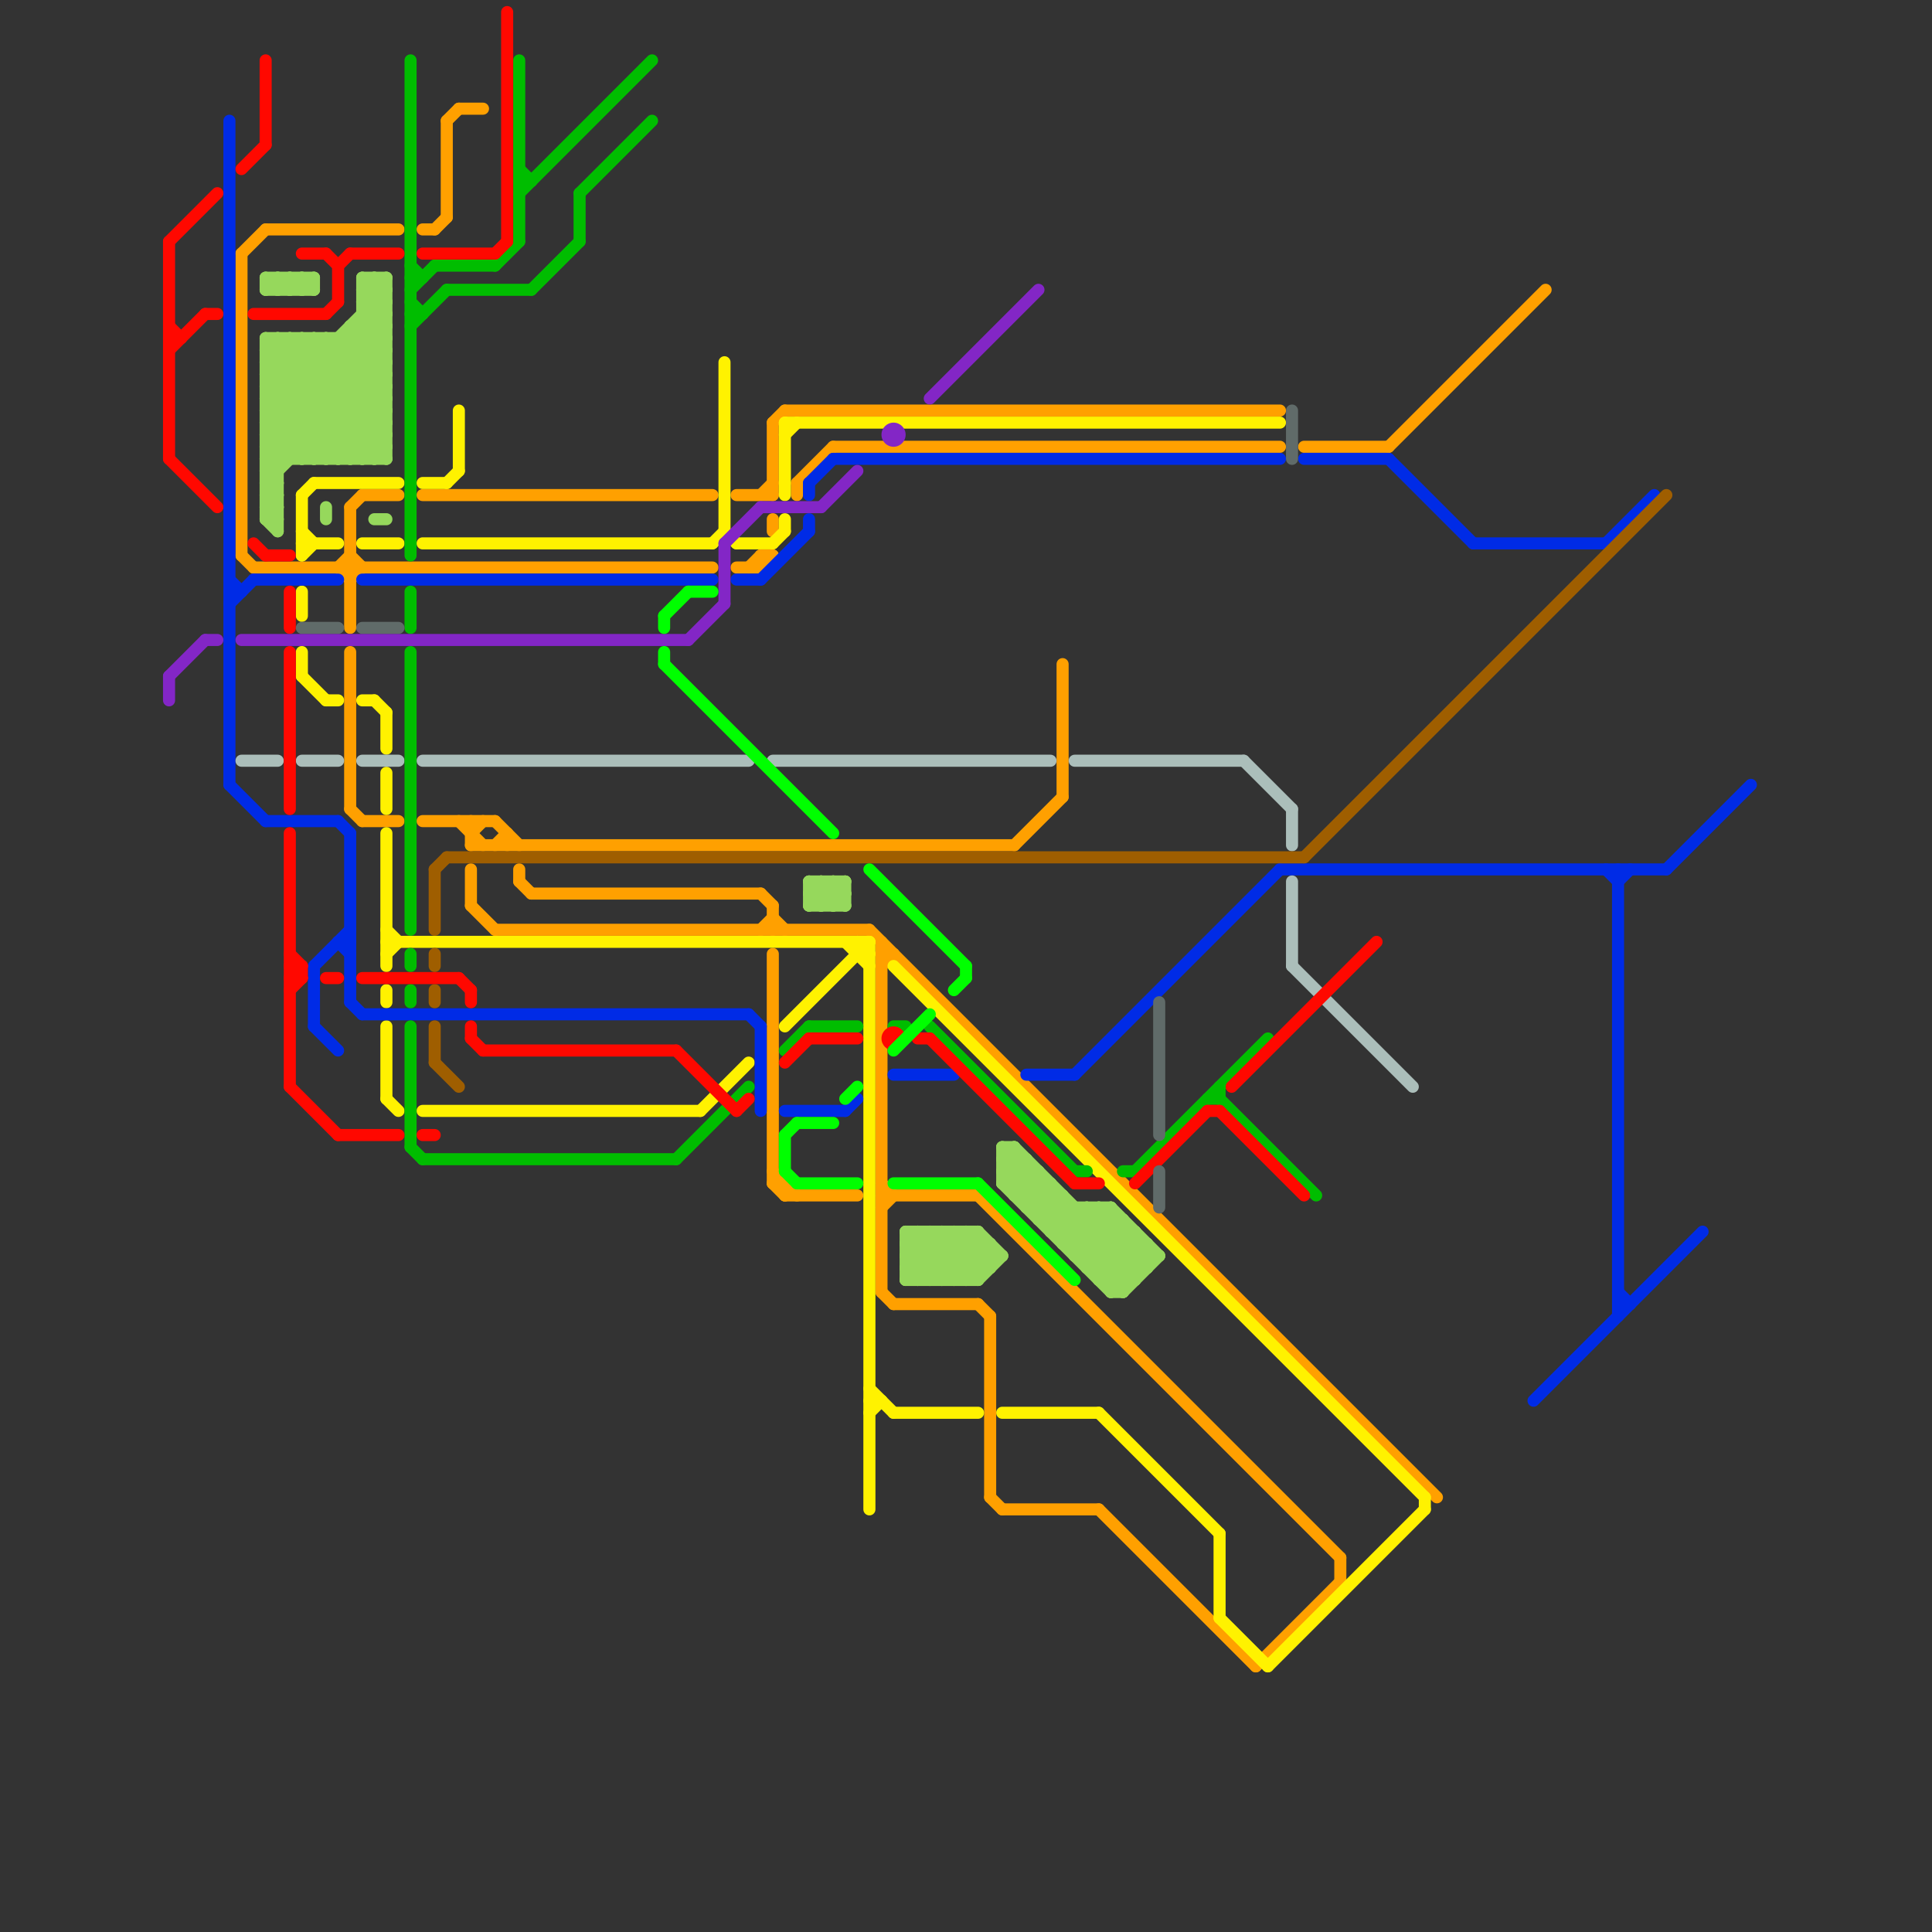 
<svg version="1.1" xmlns="http://www.w3.org/2000/svg" viewBox="0 0 160 160">
<rect x="0" y="0" width="160" height="160" fill="#333333" stroke="none"/>
<style>line { stroke-width: 1; fill: none; stroke-linecap: round; stroke-linejoin: round; } .c0 { stroke: #ffa000 } .c1 { stroke: #fff200 } .c2 { stroke: #002be6 } .c3 { stroke: #abbeba } .c4 { stroke: #9f5e00 } .c5 { stroke: #00bd00 } .c6 { stroke: #ff0800 } .c7 { stroke: #606b69 } .c8 { stroke: #8326c6 } .c9 { stroke: #96d85c } .c10 { stroke: #00ff00 }</style><line class="c0" x1="61" y1="41" x2="64" y2="41"/><line class="c0" x1="64" y1="35" x2="65" y2="34"/><line class="c0" x1="108" y1="37" x2="115" y2="37"/><line class="c0" x1="84" y1="70" x2="88" y2="66"/><line class="c0" x1="38" y1="9" x2="40" y2="9"/><line class="c0" x1="91" y1="125" x2="104" y2="138"/><line class="c0" x1="29" y1="42" x2="29" y2="52"/><line class="c0" x1="37" y1="10" x2="38" y2="9"/><line class="c0" x1="64" y1="75" x2="64" y2="77"/><line class="c0" x1="64" y1="98" x2="65" y2="98"/><line class="c0" x1="41" y1="77" x2="72" y2="77"/><line class="c0" x1="29" y1="48" x2="30" y2="47"/><line class="c0" x1="35" y1="19" x2="36" y2="19"/><line class="c0" x1="43" y1="73" x2="44" y2="74"/><line class="c0" x1="43" y1="72" x2="43" y2="73"/><line class="c0" x1="30" y1="68" x2="33" y2="68"/><line class="c0" x1="73" y1="79" x2="74" y2="79"/><line class="c0" x1="21" y1="47" x2="59" y2="47"/><line class="c0" x1="36" y1="19" x2="37" y2="18"/><line class="c0" x1="44" y1="74" x2="63" y2="74"/><line class="c0" x1="29" y1="46" x2="30" y2="47"/><line class="c0" x1="72" y1="77" x2="119" y2="124"/><line class="c0" x1="62" y1="47" x2="63" y2="46"/><line class="c0" x1="39" y1="69" x2="40" y2="68"/><line class="c0" x1="81" y1="99" x2="111" y2="129"/><line class="c0" x1="63" y1="46" x2="64" y2="46"/><line class="c0" x1="38" y1="68" x2="40" y2="70"/><line class="c0" x1="115" y1="37" x2="128" y2="24"/><line class="c0" x1="81" y1="108" x2="82" y2="109"/><line class="c0" x1="63" y1="47" x2="64" y2="46"/><line class="c0" x1="63" y1="46" x2="63" y2="47"/><line class="c0" x1="64" y1="79" x2="64" y2="98"/><line class="c0" x1="39" y1="75" x2="41" y2="77"/><line class="c0" x1="30" y1="41" x2="33" y2="41"/><line class="c0" x1="29" y1="67" x2="30" y2="68"/><line class="c0" x1="64" y1="43" x2="64" y2="44"/><line class="c0" x1="20" y1="46" x2="21" y2="47"/><line class="c0" x1="82" y1="124" x2="83" y2="125"/><line class="c0" x1="20" y1="21" x2="20" y2="46"/><line class="c0" x1="111" y1="129" x2="111" y2="131"/><line class="c0" x1="20" y1="21" x2="22" y2="19"/><line class="c0" x1="64" y1="98" x2="65" y2="99"/><line class="c0" x1="63" y1="77" x2="64" y2="76"/><line class="c0" x1="64" y1="97" x2="66" y2="99"/><line class="c0" x1="41" y1="70" x2="42" y2="69"/><line class="c0" x1="29" y1="54" x2="29" y2="67"/><line class="c0" x1="73" y1="78" x2="73" y2="107"/><line class="c0" x1="61" y1="47" x2="63" y2="47"/><line class="c0" x1="29" y1="42" x2="30" y2="41"/><line class="c0" x1="65" y1="98" x2="65" y2="99"/><line class="c0" x1="73" y1="100" x2="74" y2="99"/><line class="c0" x1="63" y1="74" x2="64" y2="75"/><line class="c0" x1="104" y1="138" x2="111" y2="131"/><line class="c0" x1="63" y1="41" x2="64" y2="40"/><line class="c0" x1="37" y1="10" x2="37" y2="18"/><line class="c0" x1="41" y1="68" x2="43" y2="70"/><line class="c0" x1="69" y1="37" x2="106" y2="37"/><line class="c0" x1="83" y1="125" x2="91" y2="125"/><line class="c0" x1="39" y1="68" x2="39" y2="70"/><line class="c0" x1="35" y1="41" x2="59" y2="41"/><line class="c0" x1="82" y1="109" x2="82" y2="124"/><line class="c0" x1="35" y1="68" x2="41" y2="68"/><line class="c0" x1="39" y1="72" x2="39" y2="75"/><line class="c0" x1="64" y1="35" x2="64" y2="41"/><line class="c0" x1="39" y1="70" x2="84" y2="70"/><line class="c0" x1="74" y1="108" x2="81" y2="108"/><line class="c0" x1="22" y1="19" x2="33" y2="19"/><line class="c0" x1="88" y1="55" x2="88" y2="66"/><line class="c0" x1="65" y1="99" x2="71" y2="99"/><line class="c0" x1="28" y1="47" x2="29" y2="46"/><line class="c0" x1="65" y1="34" x2="106" y2="34"/><line class="c0" x1="64" y1="76" x2="65" y2="77"/><line class="c0" x1="42" y1="69" x2="42" y2="70"/><line class="c0" x1="73" y1="98" x2="74" y2="99"/><line class="c0" x1="66" y1="40" x2="69" y2="37"/><line class="c0" x1="73" y1="107" x2="74" y2="108"/><line class="c0" x1="28" y1="47" x2="29" y2="48"/><line class="c0" x1="73" y1="99" x2="81" y2="99"/><line class="c0" x1="66" y1="40" x2="66" y2="41"/><line class="c0" x1="73" y1="80" x2="74" y2="79"/><line class="c1" x1="32" y1="78" x2="72" y2="78"/><line class="c1" x1="32" y1="64" x2="32" y2="67"/><line class="c1" x1="25" y1="49" x2="25" y2="51"/><line class="c1" x1="32" y1="59" x2="32" y2="62"/><line class="c1" x1="65" y1="35" x2="106" y2="35"/><line class="c1" x1="38" y1="34" x2="38" y2="39"/><line class="c1" x1="30" y1="45" x2="33" y2="45"/><line class="c1" x1="27" y1="58" x2="28" y2="58"/><line class="c1" x1="60" y1="30" x2="60" y2="44"/><line class="c1" x1="71" y1="78" x2="71" y2="79"/><line class="c1" x1="101" y1="127" x2="101" y2="134"/><line class="c1" x1="32" y1="77" x2="33" y2="78"/><line class="c1" x1="32" y1="69" x2="32" y2="80"/><line class="c1" x1="65" y1="85" x2="72" y2="78"/><line class="c1" x1="64" y1="45" x2="65" y2="44"/><line class="c1" x1="72" y1="116" x2="73" y2="116"/><line class="c1" x1="25" y1="45" x2="28" y2="45"/><line class="c1" x1="25" y1="46" x2="26" y2="45"/><line class="c1" x1="32" y1="82" x2="32" y2="83"/><line class="c1" x1="25" y1="44" x2="26" y2="45"/><line class="c1" x1="37" y1="40" x2="38" y2="39"/><line class="c1" x1="25" y1="54" x2="25" y2="56"/><line class="c1" x1="60" y1="44" x2="61" y2="45"/><line class="c1" x1="101" y1="134" x2="105" y2="138"/><line class="c1" x1="32" y1="85" x2="32" y2="91"/><line class="c1" x1="61" y1="45" x2="64" y2="45"/><line class="c1" x1="83" y1="117" x2="91" y2="117"/><line class="c1" x1="58" y1="92" x2="62" y2="88"/><line class="c1" x1="71" y1="78" x2="72" y2="79"/><line class="c1" x1="25" y1="56" x2="27" y2="58"/><line class="c1" x1="59" y1="45" x2="60" y2="44"/><line class="c1" x1="25" y1="41" x2="25" y2="46"/><line class="c1" x1="26" y1="40" x2="33" y2="40"/><line class="c1" x1="65" y1="35" x2="65" y2="41"/><line class="c1" x1="32" y1="91" x2="33" y2="92"/><line class="c1" x1="65" y1="36" x2="66" y2="35"/><line class="c1" x1="71" y1="79" x2="72" y2="79"/><line class="c1" x1="74" y1="117" x2="81" y2="117"/><line class="c1" x1="35" y1="45" x2="59" y2="45"/><line class="c1" x1="72" y1="117" x2="73" y2="116"/><line class="c1" x1="31" y1="58" x2="32" y2="59"/><line class="c1" x1="30" y1="58" x2="31" y2="58"/><line class="c1" x1="32" y1="79" x2="33" y2="78"/><line class="c1" x1="35" y1="40" x2="37" y2="40"/><line class="c1" x1="72" y1="115" x2="74" y2="117"/><line class="c1" x1="74" y1="80" x2="118" y2="124"/><line class="c1" x1="72" y1="78" x2="72" y2="125"/><line class="c1" x1="35" y1="92" x2="58" y2="92"/><line class="c1" x1="118" y1="124" x2="118" y2="125"/><line class="c1" x1="91" y1="117" x2="101" y2="127"/><line class="c1" x1="70" y1="78" x2="72" y2="80"/><line class="c1" x1="105" y1="138" x2="118" y2="125"/><line class="c1" x1="65" y1="43" x2="65" y2="44"/><line class="c1" x1="25" y1="41" x2="26" y2="40"/><line class="c2" x1="134" y1="108" x2="135" y2="108"/><line class="c2" x1="85" y1="89" x2="89" y2="89"/><line class="c2" x1="63" y1="85" x2="63" y2="92"/><line class="c2" x1="30" y1="48" x2="59" y2="48"/><line class="c2" x1="19" y1="49" x2="20" y2="49"/><line class="c2" x1="29" y1="83" x2="30" y2="84"/><line class="c2" x1="29" y1="69" x2="29" y2="83"/><line class="c2" x1="19" y1="48" x2="20" y2="49"/><line class="c2" x1="19" y1="50" x2="21" y2="48"/><line class="c2" x1="65" y1="92" x2="70" y2="92"/><line class="c2" x1="134" y1="73" x2="135" y2="72"/><line class="c2" x1="28" y1="78" x2="29" y2="78"/><line class="c2" x1="26" y1="80" x2="29" y2="77"/><line class="c2" x1="21" y1="48" x2="28" y2="48"/><line class="c2" x1="74" y1="89" x2="79" y2="89"/><line class="c2" x1="108" y1="38" x2="115" y2="38"/><line class="c2" x1="28" y1="68" x2="29" y2="69"/><line class="c2" x1="122" y1="45" x2="133" y2="45"/><line class="c2" x1="115" y1="38" x2="122" y2="45"/><line class="c2" x1="19" y1="10" x2="19" y2="65"/><line class="c2" x1="70" y1="92" x2="71" y2="91"/><line class="c2" x1="127" y1="116" x2="141" y2="102"/><line class="c2" x1="19" y1="65" x2="22" y2="68"/><line class="c2" x1="69" y1="38" x2="106" y2="38"/><line class="c2" x1="106" y1="72" x2="138" y2="72"/><line class="c2" x1="62" y1="84" x2="63" y2="85"/><line class="c2" x1="138" y1="72" x2="145" y2="65"/><line class="c2" x1="89" y1="89" x2="106" y2="72"/><line class="c2" x1="67" y1="43" x2="67" y2="44"/><line class="c2" x1="134" y1="107" x2="135" y2="108"/><line class="c2" x1="26" y1="85" x2="28" y2="87"/><line class="c2" x1="67" y1="40" x2="69" y2="38"/><line class="c2" x1="61" y1="48" x2="63" y2="48"/><line class="c2" x1="26" y1="80" x2="26" y2="85"/><line class="c2" x1="63" y1="48" x2="67" y2="44"/><line class="c2" x1="133" y1="45" x2="137" y2="41"/><line class="c2" x1="22" y1="68" x2="28" y2="68"/><line class="c2" x1="67" y1="40" x2="67" y2="41"/><line class="c2" x1="28" y1="78" x2="29" y2="79"/><line class="c2" x1="134" y1="72" x2="134" y2="109"/><line class="c2" x1="30" y1="84" x2="62" y2="84"/><line class="c2" x1="133" y1="72" x2="134" y2="73"/><line class="c3" x1="89" y1="63" x2="103" y2="63"/><line class="c3" x1="107" y1="67" x2="107" y2="70"/><line class="c3" x1="30" y1="63" x2="33" y2="63"/><line class="c3" x1="25" y1="63" x2="28" y2="63"/><line class="c3" x1="64" y1="63" x2="87" y2="63"/><line class="c3" x1="35" y1="63" x2="62" y2="63"/><line class="c3" x1="103" y1="63" x2="107" y2="67"/><line class="c3" x1="107" y1="73" x2="107" y2="80"/><line class="c3" x1="20" y1="63" x2="23" y2="63"/><line class="c3" x1="107" y1="80" x2="117" y2="90"/><line class="c4" x1="36" y1="82" x2="36" y2="83"/><line class="c4" x1="37" y1="71" x2="108" y2="71"/><line class="c4" x1="36" y1="85" x2="36" y2="88"/><line class="c4" x1="108" y1="71" x2="138" y2="41"/><line class="c4" x1="36" y1="72" x2="37" y2="71"/><line class="c4" x1="36" y1="88" x2="38" y2="90"/><line class="c4" x1="36" y1="79" x2="36" y2="80"/><line class="c4" x1="36" y1="72" x2="36" y2="77"/><line class="c5" x1="101" y1="91" x2="109" y2="99"/><line class="c5" x1="89" y1="97" x2="90" y2="97"/><line class="c5" x1="34" y1="22" x2="35" y2="23"/><line class="c5" x1="34" y1="95" x2="35" y2="96"/><line class="c5" x1="34" y1="25" x2="35" y2="26"/><line class="c5" x1="34" y1="79" x2="34" y2="80"/><line class="c5" x1="34" y1="27" x2="37" y2="24"/><line class="c5" x1="35" y1="96" x2="56" y2="96"/><line class="c5" x1="48" y1="16" x2="54" y2="10"/><line class="c5" x1="77" y1="85" x2="89" y2="97"/><line class="c5" x1="101" y1="90" x2="101" y2="91"/><line class="c5" x1="93" y1="97" x2="94" y2="97"/><line class="c5" x1="34" y1="54" x2="34" y2="77"/><line class="c5" x1="34" y1="5" x2="34" y2="46"/><line class="c5" x1="43" y1="5" x2="43" y2="20"/><line class="c5" x1="37" y1="24" x2="44" y2="24"/><line class="c5" x1="65" y1="87" x2="67" y2="85"/><line class="c5" x1="34" y1="24" x2="36" y2="22"/><line class="c5" x1="43" y1="15" x2="44" y2="15"/><line class="c5" x1="48" y1="16" x2="48" y2="20"/><line class="c5" x1="36" y1="22" x2="41" y2="22"/><line class="c5" x1="44" y1="24" x2="48" y2="20"/><line class="c5" x1="56" y1="96" x2="62" y2="90"/><line class="c5" x1="100" y1="91" x2="101" y2="91"/><line class="c5" x1="94" y1="97" x2="105" y2="86"/><line class="c5" x1="34" y1="85" x2="34" y2="95"/><line class="c5" x1="34" y1="49" x2="34" y2="52"/><line class="c5" x1="43" y1="16" x2="54" y2="5"/><line class="c5" x1="74" y1="85" x2="75" y2="85"/><line class="c5" x1="34" y1="26" x2="35" y2="26"/><line class="c5" x1="41" y1="22" x2="43" y2="20"/><line class="c5" x1="34" y1="82" x2="34" y2="83"/><line class="c5" x1="34" y1="23" x2="35" y2="23"/><line class="c5" x1="43" y1="14" x2="44" y2="15"/><line class="c5" x1="67" y1="85" x2="71" y2="85"/><line class="c6" x1="24" y1="80" x2="25" y2="81"/><line class="c6" x1="77" y1="86" x2="89" y2="98"/><line class="c6" x1="20" y1="14" x2="22" y2="12"/><line class="c6" x1="89" y1="98" x2="91" y2="98"/><line class="c6" x1="21" y1="26" x2="27" y2="26"/><line class="c6" x1="30" y1="81" x2="38" y2="81"/><line class="c6" x1="27" y1="26" x2="28" y2="25"/><line class="c6" x1="24" y1="81" x2="25" y2="81"/><line class="c6" x1="25" y1="80" x2="25" y2="81"/><line class="c6" x1="28" y1="94" x2="33" y2="94"/><line class="c6" x1="101" y1="92" x2="108" y2="99"/><line class="c6" x1="24" y1="54" x2="24" y2="67"/><line class="c6" x1="67" y1="86" x2="71" y2="86"/><line class="c6" x1="27" y1="81" x2="28" y2="81"/><line class="c6" x1="14" y1="29" x2="17" y2="26"/><line class="c6" x1="24" y1="82" x2="25" y2="81"/><line class="c6" x1="24" y1="80" x2="25" y2="80"/><line class="c6" x1="40" y1="87" x2="56" y2="87"/><line class="c6" x1="35" y1="94" x2="36" y2="94"/><line class="c6" x1="39" y1="85" x2="39" y2="86"/><line class="c6" x1="100" y1="92" x2="101" y2="92"/><line class="c6" x1="17" y1="26" x2="18" y2="26"/><line class="c6" x1="24" y1="79" x2="25" y2="80"/><line class="c6" x1="29" y1="21" x2="33" y2="21"/><line class="c6" x1="14" y1="27" x2="15" y2="28"/><line class="c6" x1="61" y1="92" x2="62" y2="91"/><line class="c6" x1="94" y1="98" x2="100" y2="92"/><line class="c6" x1="28" y1="22" x2="29" y2="21"/><line class="c6" x1="22" y1="46" x2="24" y2="46"/><line class="c6" x1="35" y1="21" x2="41" y2="21"/><line class="c6" x1="76" y1="86" x2="77" y2="86"/><line class="c6" x1="24" y1="81" x2="25" y2="80"/><line class="c6" x1="14" y1="20" x2="14" y2="38"/><line class="c6" x1="39" y1="82" x2="39" y2="83"/><line class="c6" x1="24" y1="69" x2="24" y2="90"/><line class="c6" x1="38" y1="81" x2="39" y2="82"/><line class="c6" x1="42" y1="1" x2="42" y2="20"/><line class="c6" x1="28" y1="22" x2="28" y2="25"/><line class="c6" x1="27" y1="21" x2="28" y2="22"/><line class="c6" x1="56" y1="87" x2="61" y2="92"/><line class="c6" x1="41" y1="21" x2="42" y2="20"/><line class="c6" x1="65" y1="88" x2="67" y2="86"/><line class="c6" x1="39" y1="86" x2="40" y2="87"/><line class="c6" x1="24" y1="49" x2="24" y2="52"/><line class="c6" x1="14" y1="28" x2="15" y2="28"/><line class="c6" x1="25" y1="21" x2="27" y2="21"/><line class="c6" x1="21" y1="45" x2="22" y2="46"/><line class="c6" x1="22" y1="5" x2="22" y2="12"/><line class="c6" x1="24" y1="90" x2="28" y2="94"/><line class="c6" x1="14" y1="38" x2="18" y2="42"/><line class="c6" x1="102" y1="90" x2="114" y2="78"/><line class="c6" x1="14" y1="20" x2="18" y2="16"/><circle cx="74" cy="86" r="1" fill="#ff0800" /><line class="c7" x1="96" y1="83" x2="96" y2="94"/><line class="c7" x1="30" y1="52" x2="33" y2="52"/><line class="c7" x1="25" y1="52" x2="28" y2="52"/><line class="c7" x1="107" y1="34" x2="107" y2="38"/><line class="c7" x1="96" y1="97" x2="96" y2="100"/><line class="c8" x1="63" y1="42" x2="68" y2="42"/><line class="c8" x1="57" y1="53" x2="60" y2="50"/><line class="c8" x1="77" y1="33" x2="86" y2="24"/><line class="c8" x1="14" y1="56" x2="17" y2="53"/><line class="c8" x1="20" y1="53" x2="57" y2="53"/><line class="c8" x1="14" y1="56" x2="14" y2="58"/><line class="c8" x1="60" y1="45" x2="63" y2="42"/><line class="c8" x1="60" y1="45" x2="60" y2="50"/><line class="c8" x1="68" y1="42" x2="71" y2="39"/><line class="c8" x1="17" y1="53" x2="18" y2="53"/><circle cx="74" cy="36" r="1" fill="#8326c6" /><line class="c9" x1="22" y1="31" x2="29" y2="38"/><line class="c9" x1="79" y1="102" x2="79" y2="106"/><line class="c9" x1="22" y1="23" x2="26" y2="23"/><line class="c9" x1="23" y1="28" x2="32" y2="37"/><line class="c9" x1="22" y1="41" x2="23" y2="40"/><line class="c9" x1="67" y1="73" x2="69" y2="75"/><line class="c9" x1="94" y1="102" x2="94" y2="106"/><line class="c9" x1="24" y1="23" x2="24" y2="24"/><line class="c9" x1="22" y1="39" x2="32" y2="29"/><line class="c9" x1="25" y1="28" x2="32" y2="35"/><line class="c9" x1="22" y1="34" x2="26" y2="38"/><line class="c9" x1="90" y1="104" x2="93" y2="101"/><line class="c9" x1="81" y1="102" x2="81" y2="106"/><line class="c9" x1="30" y1="27" x2="32" y2="29"/><line class="c9" x1="31" y1="23" x2="32" y2="24"/><line class="c9" x1="87" y1="101" x2="88" y2="100"/><line class="c9" x1="30" y1="38" x2="32" y2="36"/><line class="c9" x1="90" y1="100" x2="95" y2="105"/><line class="c9" x1="28" y1="38" x2="32" y2="34"/><line class="c9" x1="26" y1="23" x2="26" y2="24"/><line class="c9" x1="75" y1="102" x2="79" y2="106"/><line class="c9" x1="22" y1="35" x2="32" y2="35"/><line class="c9" x1="22" y1="41" x2="23" y2="42"/><line class="c9" x1="22" y1="37" x2="32" y2="37"/><line class="c9" x1="30" y1="26" x2="32" y2="26"/><line class="c9" x1="79" y1="106" x2="82" y2="103"/><line class="c9" x1="83" y1="96" x2="84" y2="95"/><line class="c9" x1="80" y1="106" x2="82" y2="104"/><line class="c9" x1="22" y1="38" x2="23" y2="39"/><line class="c9" x1="22" y1="29" x2="32" y2="29"/><line class="c9" x1="92" y1="100" x2="92" y2="107"/><line class="c9" x1="67" y1="74" x2="70" y2="74"/><line class="c9" x1="75" y1="103" x2="82" y2="103"/><line class="c9" x1="24" y1="24" x2="25" y2="23"/><line class="c9" x1="91" y1="106" x2="94" y2="106"/><line class="c9" x1="22" y1="33" x2="27" y2="38"/><line class="c9" x1="30" y1="26" x2="32" y2="28"/><line class="c9" x1="22" y1="36" x2="24" y2="38"/><line class="c9" x1="32" y1="23" x2="32" y2="38"/><line class="c9" x1="82" y1="103" x2="82" y2="105"/><line class="c9" x1="22" y1="28" x2="22" y2="43"/><line class="c9" x1="22" y1="29" x2="23" y2="28"/><line class="c9" x1="88" y1="103" x2="95" y2="103"/><line class="c9" x1="22" y1="39" x2="23" y2="39"/><line class="c9" x1="90" y1="105" x2="95" y2="105"/><line class="c9" x1="27" y1="38" x2="32" y2="33"/><line class="c9" x1="67" y1="75" x2="69" y2="73"/><line class="c9" x1="27" y1="28" x2="32" y2="33"/><line class="c9" x1="83" y1="98" x2="92" y2="107"/><line class="c9" x1="22" y1="23" x2="23" y2="24"/><line class="c9" x1="22" y1="34" x2="32" y2="24"/><line class="c9" x1="22" y1="36" x2="32" y2="26"/><line class="c9" x1="75" y1="102" x2="75" y2="106"/><line class="c9" x1="22" y1="38" x2="32" y2="28"/><line class="c9" x1="22" y1="28" x2="32" y2="28"/><line class="c9" x1="67" y1="73" x2="67" y2="75"/><line class="c9" x1="88" y1="99" x2="88" y2="103"/><line class="c9" x1="24" y1="28" x2="32" y2="36"/><line class="c9" x1="28" y1="28" x2="32" y2="32"/><line class="c9" x1="69" y1="73" x2="70" y2="74"/><line class="c9" x1="25" y1="24" x2="26" y2="23"/><line class="c9" x1="76" y1="102" x2="80" y2="106"/><line class="c9" x1="22" y1="43" x2="23" y2="43"/><line class="c9" x1="69" y1="73" x2="69" y2="75"/><line class="c9" x1="23" y1="23" x2="24" y2="24"/><line class="c9" x1="75" y1="104" x2="83" y2="104"/><line class="c9" x1="22" y1="40" x2="23" y2="40"/><line class="c9" x1="95" y1="103" x2="95" y2="105"/><line class="c9" x1="76" y1="106" x2="80" y2="102"/><line class="c9" x1="22" y1="42" x2="23" y2="42"/><line class="c9" x1="93" y1="101" x2="93" y2="107"/><line class="c9" x1="83" y1="95" x2="84" y2="95"/><line class="c9" x1="22" y1="32" x2="28" y2="38"/><line class="c9" x1="75" y1="106" x2="79" y2="102"/><line class="c9" x1="75" y1="105" x2="76" y2="106"/><line class="c9" x1="89" y1="103" x2="92" y2="100"/><line class="c9" x1="22" y1="35" x2="25" y2="38"/><line class="c9" x1="92" y1="100" x2="96" y2="104"/><line class="c9" x1="75" y1="104" x2="77" y2="102"/><line class="c9" x1="91" y1="106" x2="94" y2="103"/><line class="c9" x1="30" y1="23" x2="30" y2="38"/><line class="c9" x1="22" y1="35" x2="32" y2="25"/><line class="c9" x1="83" y1="96" x2="85" y2="96"/><line class="c9" x1="22" y1="37" x2="32" y2="27"/><line class="c9" x1="85" y1="100" x2="87" y2="98"/><line class="c9" x1="78" y1="102" x2="81" y2="105"/><line class="c9" x1="87" y1="102" x2="94" y2="102"/><line class="c9" x1="86" y1="101" x2="93" y2="101"/><line class="c9" x1="31" y1="43" x2="32" y2="43"/><line class="c9" x1="84" y1="95" x2="84" y2="99"/><line class="c9" x1="30" y1="24" x2="31" y2="23"/><line class="c9" x1="68" y1="75" x2="70" y2="73"/><line class="c9" x1="22" y1="31" x2="32" y2="31"/><line class="c9" x1="22" y1="33" x2="32" y2="33"/><line class="c9" x1="92" y1="106" x2="95" y2="103"/><line class="c9" x1="31" y1="23" x2="31" y2="38"/><line class="c9" x1="30" y1="24" x2="32" y2="24"/><line class="c9" x1="22" y1="33" x2="27" y2="28"/><line class="c9" x1="22" y1="30" x2="30" y2="38"/><line class="c9" x1="90" y1="105" x2="93" y2="102"/><line class="c9" x1="29" y1="27" x2="32" y2="30"/><line class="c9" x1="83" y1="97" x2="93" y2="107"/><line class="c9" x1="26" y1="38" x2="32" y2="32"/><line class="c9" x1="93" y1="107" x2="96" y2="104"/><line class="c9" x1="76" y1="102" x2="76" y2="106"/><line class="c9" x1="22" y1="29" x2="31" y2="38"/><line class="c9" x1="79" y1="102" x2="82" y2="105"/><line class="c9" x1="22" y1="31" x2="25" y2="28"/><line class="c9" x1="69" y1="75" x2="70" y2="74"/><line class="c9" x1="25" y1="23" x2="25" y2="24"/><line class="c9" x1="24" y1="28" x2="24" y2="38"/><line class="c9" x1="78" y1="106" x2="81" y2="103"/><line class="c9" x1="29" y1="28" x2="32" y2="31"/><line class="c9" x1="91" y1="105" x2="94" y2="102"/><line class="c9" x1="22" y1="37" x2="23" y2="38"/><line class="c9" x1="30" y1="24" x2="32" y2="26"/><line class="c9" x1="26" y1="28" x2="26" y2="38"/><line class="c9" x1="75" y1="104" x2="77" y2="106"/><line class="c9" x1="83" y1="95" x2="94" y2="106"/><line class="c9" x1="67" y1="73" x2="70" y2="73"/><line class="c9" x1="75" y1="106" x2="81" y2="106"/><line class="c9" x1="68" y1="73" x2="68" y2="75"/><line class="c9" x1="91" y1="100" x2="95" y2="104"/><line class="c9" x1="25" y1="28" x2="25" y2="38"/><line class="c9" x1="83" y1="97" x2="86" y2="97"/><line class="c9" x1="22" y1="23" x2="22" y2="24"/><line class="c9" x1="90" y1="100" x2="90" y2="105"/><line class="c9" x1="68" y1="73" x2="70" y2="75"/><line class="c9" x1="27" y1="28" x2="27" y2="38"/><line class="c9" x1="22" y1="43" x2="23" y2="42"/><line class="c9" x1="88" y1="102" x2="90" y2="100"/><line class="c9" x1="85" y1="100" x2="92" y2="100"/><line class="c9" x1="30" y1="23" x2="32" y2="25"/><line class="c9" x1="77" y1="102" x2="81" y2="106"/><line class="c9" x1="92" y1="107" x2="93" y2="107"/><line class="c9" x1="78" y1="102" x2="78" y2="106"/><line class="c9" x1="92" y1="107" x2="95" y2="104"/><line class="c9" x1="80" y1="102" x2="82" y2="104"/><line class="c9" x1="27" y1="42" x2="27" y2="43"/><line class="c9" x1="22" y1="42" x2="23" y2="41"/><line class="c9" x1="24" y1="23" x2="25" y2="24"/><line class="c9" x1="75" y1="103" x2="76" y2="102"/><line class="c9" x1="84" y1="98" x2="85" y2="97"/><line class="c9" x1="29" y1="38" x2="32" y2="35"/><line class="c9" x1="77" y1="106" x2="81" y2="102"/><line class="c9" x1="22" y1="41" x2="23" y2="41"/><line class="c9" x1="23" y1="28" x2="23" y2="44"/><line class="c9" x1="29" y1="27" x2="29" y2="38"/><line class="c9" x1="80" y1="102" x2="80" y2="106"/><line class="c9" x1="88" y1="103" x2="91" y2="100"/><line class="c9" x1="84" y1="99" x2="88" y2="99"/><line class="c9" x1="67" y1="74" x2="68" y2="73"/><line class="c9" x1="22" y1="43" x2="23" y2="44"/><line class="c9" x1="81" y1="102" x2="83" y2="104"/><line class="c9" x1="22" y1="24" x2="23" y2="23"/><line class="c9" x1="70" y1="73" x2="70" y2="75"/><line class="c9" x1="22" y1="40" x2="23" y2="41"/><line class="c9" x1="22" y1="42" x2="23" y2="43"/><line class="c9" x1="89" y1="104" x2="96" y2="104"/><line class="c9" x1="75" y1="105" x2="82" y2="105"/><line class="c9" x1="86" y1="97" x2="86" y2="101"/><line class="c9" x1="83" y1="98" x2="87" y2="98"/><line class="c9" x1="67" y1="74" x2="68" y2="75"/><line class="c9" x1="86" y1="100" x2="87" y2="99"/><line class="c9" x1="87" y1="98" x2="87" y2="102"/><line class="c9" x1="30" y1="25" x2="32" y2="23"/><line class="c9" x1="31" y1="38" x2="32" y2="37"/><line class="c9" x1="84" y1="95" x2="94" y2="105"/><line class="c9" x1="77" y1="102" x2="77" y2="106"/><line class="c9" x1="85" y1="96" x2="85" y2="100"/><line class="c9" x1="22" y1="24" x2="26" y2="24"/><line class="c9" x1="89" y1="100" x2="89" y2="104"/><line class="c9" x1="91" y1="100" x2="91" y2="106"/><line class="c9" x1="23" y1="24" x2="24" y2="23"/><line class="c9" x1="84" y1="99" x2="86" y2="97"/><line class="c9" x1="75" y1="103" x2="78" y2="106"/><line class="c9" x1="85" y1="99" x2="86" y2="98"/><line class="c9" x1="22" y1="40" x2="32" y2="30"/><line class="c9" x1="22" y1="39" x2="23" y2="40"/><line class="c9" x1="22" y1="30" x2="32" y2="30"/><line class="c9" x1="22" y1="32" x2="32" y2="32"/><line class="c9" x1="30" y1="23" x2="32" y2="23"/><line class="c9" x1="87" y1="102" x2="89" y2="100"/><line class="c9" x1="30" y1="25" x2="32" y2="25"/><line class="c9" x1="86" y1="101" x2="88" y2="99"/><line class="c9" x1="81" y1="106" x2="83" y2="104"/><line class="c9" x1="83" y1="96" x2="93" y2="106"/><line class="c9" x1="25" y1="38" x2="32" y2="31"/><line class="c9" x1="67" y1="75" x2="70" y2="75"/><line class="c9" x1="22" y1="34" x2="32" y2="34"/><line class="c9" x1="83" y1="97" x2="84" y2="96"/><line class="c9" x1="25" y1="23" x2="26" y2="24"/><line class="c9" x1="22" y1="36" x2="32" y2="36"/><line class="c9" x1="75" y1="102" x2="81" y2="102"/><line class="c9" x1="22" y1="38" x2="32" y2="38"/><line class="c9" x1="22" y1="32" x2="26" y2="28"/><line class="c9" x1="83" y1="98" x2="85" y2="96"/><line class="c9" x1="89" y1="104" x2="92" y2="101"/><line class="c9" x1="22" y1="28" x2="32" y2="38"/><line class="c9" x1="26" y1="28" x2="32" y2="34"/><line class="c9" x1="23" y1="23" x2="23" y2="24"/><line class="c9" x1="83" y1="95" x2="83" y2="98"/><line class="c9" x1="22" y1="30" x2="24" y2="28"/><line class="c9" x1="28" y1="28" x2="28" y2="38"/><line class="c9" x1="29" y1="27" x2="32" y2="27"/><line class="c9" x1="75" y1="105" x2="78" y2="102"/><line class="c9" x1="30" y1="25" x2="32" y2="27"/><line class="c10" x1="80" y1="80" x2="80" y2="81"/><line class="c10" x1="65" y1="94" x2="66" y2="93"/><line class="c10" x1="79" y1="82" x2="80" y2="81"/><line class="c10" x1="55" y1="55" x2="69" y2="69"/><line class="c10" x1="66" y1="98" x2="71" y2="98"/><line class="c10" x1="74" y1="98" x2="81" y2="98"/><line class="c10" x1="55" y1="54" x2="55" y2="55"/><line class="c10" x1="55" y1="51" x2="57" y2="49"/><line class="c10" x1="66" y1="93" x2="69" y2="93"/><line class="c10" x1="65" y1="97" x2="66" y2="98"/><line class="c10" x1="81" y1="98" x2="89" y2="106"/><line class="c10" x1="70" y1="91" x2="71" y2="90"/><line class="c10" x1="55" y1="51" x2="55" y2="52"/><line class="c10" x1="57" y1="49" x2="59" y2="49"/><line class="c10" x1="65" y1="94" x2="65" y2="97"/><line class="c10" x1="72" y1="72" x2="80" y2="80"/><line class="c10" x1="74" y1="87" x2="77" y2="84"/>


</svg>

